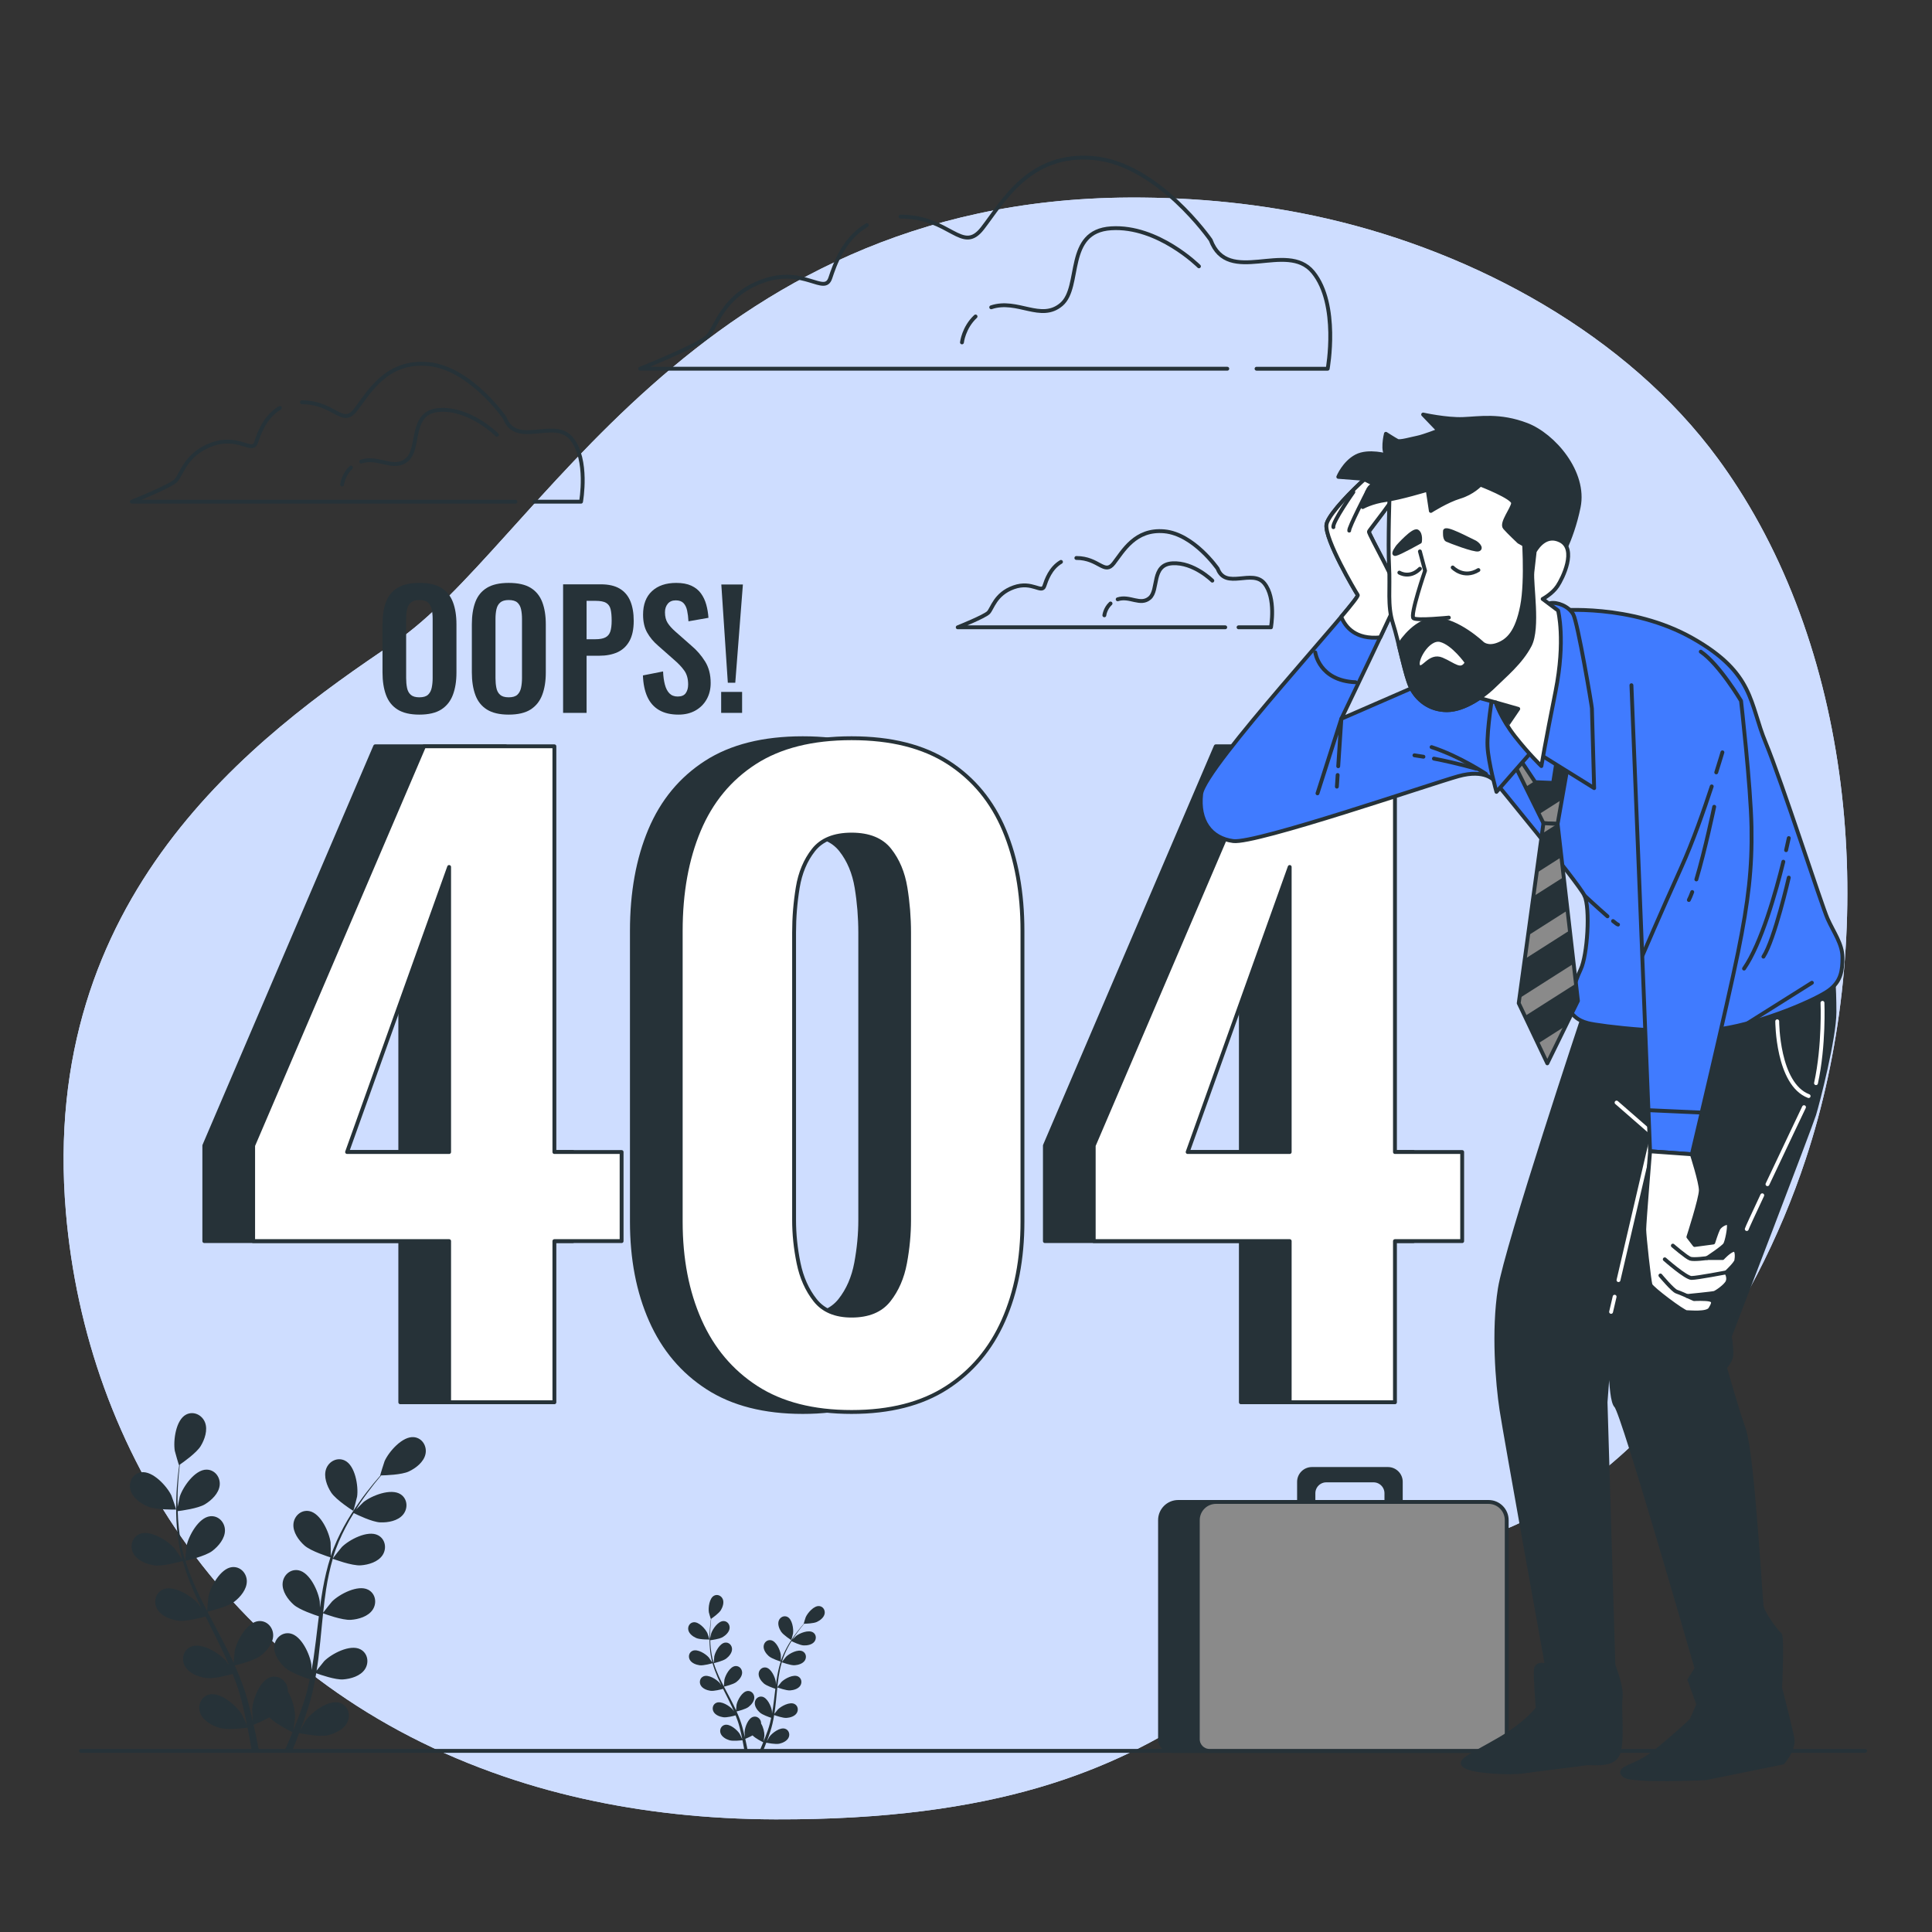 <?xml version="1.0" encoding="utf-8"?>
<!-- Generator: Adobe Illustrator 27.5.0, SVG Export Plug-In . SVG Version: 6.00 Build 0)  -->
<svg version="1.1" xmlns="http://www.w3.org/2000/svg" xmlns:xlink="http://www.w3.org/1999/xlink" x="0px" y="0px"
	 viewBox="0 0 500 500" style="enable-background:new 0 0 500 500;" xml:space="preserve">
<rect x="0" y="0" width="500" height="500" fill="#333333" stroke="none"/>
<g id="Background_Simple">
	<g>
		<path style="fill:#ceddff;" d="M467.327,299.943c-13.177,39.938-41.563,83.708-83.338,97.957
			c-63.12,21.535-68.759,73.303-183.319,72.95c-17.861-0.053-34.441-1.924-49.738-5.341c-8.223-1.836-16.078-4.131-23.552-6.836
			c-67.864-24.48-105.021-82.698-110.323-144.91c-6.987-81.822,48.695-123.102,84.981-147.416
			c36.286-24.313,77.66-114.688,190.282-115.226c17.171-0.075,34.371,1.608,51.124,5.462c38.241,8.78,77.589,29.948,101.225,62.204
			c1.775,2.423,3.474,4.908,5.107,7.443C481.656,175.831,485.295,245.496,467.327,299.943z"/>
		<path style="opacity:1;fill:#ceddff;" d="M467.327,299.943c-13.177,39.938-41.563,83.708-83.338,97.957
			c-63.12,21.535-68.759,73.303-183.319,72.95c-17.861-0.053-34.441-1.924-49.738-5.341c-8.223-1.836-16.078-4.131-23.552-6.836
			c-67.864-24.48-105.021-82.698-110.323-144.91c-6.987-81.822,48.695-123.102,84.981-147.416
			c36.286-24.313,77.66-114.688,190.282-115.226c17.171-0.075,34.371,1.608,51.124,5.462c38.241,8.78,77.589,29.948,101.225,62.204
			c1.775,2.423,3.474,4.908,5.107,7.443C481.656,175.831,485.295,245.496,467.327,299.943z"/>
	</g>
</g>
<g id="Floor">
	
		<line style="fill:none;stroke:#263238;stroke-linecap:round;stroke-linejoin:round;stroke-miterlimit:10;" x1="482.688" y1="453.128" x2="20.945" y2="453.128"/>
</g>
<g id="Plants">
	<g>
		<g>
			<path style="fill:#263238;" d="M38.162,389.862c2.154,0.94,7.42,0.822,7.424,0.822c0.055-0.001-1.132-3.448-1.232-3.656
				c-1.155-2.417-4.81-6.409-7.783-6.007c-2.142,0.29-3.333,2.433-2.85,4.45C34.216,387.53,36.329,389.06,38.162,389.862z"/>
			<path style="fill:#263238;" d="M39.98,405.116c2.234,0.326,6.934-1.037,7.307-1.147c0.742,2.631,1.717,5.271,2.851,7.888
				c0.646,1.497,1.344,2.984,2.063,4.467c-0.429-0.628-0.817-1.186-0.879-1.259c-1.754-2.027-6.332-4.911-9.093-3.738
				c-1.99,0.845-2.572,3.227-1.574,5.044c1.02,1.856,3.463,2.774,5.443,3.062c2.01,0.293,6.04-0.789,7.103-1.089
				c0.281,0.566,0.556,1.134,0.84,1.699c1.361,2.71,2.731,5.408,3.993,8.096c0.445,0.947,0.849,1.896,1.257,2.844
				c-0.381-0.558-0.707-1.024-0.764-1.09c-1.753-2.026-6.331-4.911-9.093-3.737c-1.99,0.845-2.573,3.227-1.574,5.044
				c1.021,1.856,3.463,2.774,5.443,3.063c1.918,0.28,5.647-0.685,6.911-1.036c0.388,0.984,0.779,1.968,1.11,2.938
				c0.212,0.668,0.462,1.296,0.636,1.978c0.188,0.672,0.373,1.337,0.557,1.997c0.308,1.282,0.633,2.603,0.901,3.861
				c0.194,0.874,0.362,1.71,0.534,2.552c-0.432-0.948-1.318-2.786-1.41-2.931c-1.425-2.268-5.514-5.813-8.422-5.072
				c-2.095,0.534-3.031,2.8-2.319,4.748c0.727,1.989,3.002,3.267,4.916,3.852c2.107,0.644,6.772,0.056,7.354-0.022
				c0.28,1.394,0.538,2.752,0.762,4.038c0.12,0.68,0.224,1.32,0.33,1.962h1.855c-0.137-0.741-0.28-1.498-0.438-2.289
				c-0.278-1.416-0.603-2.924-0.952-4.47c0.351-0.139,2.34-0.944,4.103-1.929c1.536,1.663,5.471,3.609,5.98,3.857
				c-0.535,1.317-1.069,2.592-1.592,3.788c-0.157,0.362-0.309,0.699-0.463,1.043h1.954c0.049-0.118,0.097-0.23,0.146-0.352
				c0.549-1.335,1.11-2.773,1.672-4.254c0.564,0.118,5.182,1.056,7.334,0.57c1.952-0.441,4.316-1.546,5.19-3.475
				c0.855-1.889,0.09-4.219-1.96-4.907c-2.844-0.956-7.185,2.275-8.776,4.431c-0.094,0.127-0.958,1.621-1.487,2.572
				c0.226-0.606,0.452-1.193,0.678-1.82c0.454-1.237,0.871-2.485,1.324-3.826c0.196-0.655,0.394-1.318,0.594-1.986
				c0.212-0.659,0.353-1.382,0.534-2.078c0.387-1.624,0.7-3.289,0.978-4.972c1.084,0.394,4.955,1.741,6.961,1.6
				c1.996-0.14,4.5-0.873,5.656-2.648c1.132-1.738,0.728-4.157-1.193-5.148c-2.667-1.375-7.448,1.16-9.346,3.05
				c-0.118,0.117-1.329,1.627-1.977,2.469c0.159-1.013,0.323-2.024,0.451-3.055c0.369-2.975,0.65-5.998,0.944-9.012
				c0.089-0.923,0.19-1.842,0.287-2.763c0.384,0.145,4.951,1.845,7.197,1.687c1.996-0.14,4.5-0.873,5.656-2.649
				c1.132-1.737,0.728-4.157-1.193-5.147c-2.667-1.375-7.447,1.16-9.346,3.05c-0.143,0.142-1.881,2.317-2.296,2.891
				c0.214-2.027,0.446-4.045,0.756-6.025c0.423-2.732,0.99-5.39,1.729-7.924c0.179,0.068,4.937,1.863,7.237,1.702
				c1.996-0.14,4.501-0.874,5.656-2.649c1.132-1.738,0.728-4.157-1.193-5.147c-2.667-1.375-7.447,1.16-9.346,3.05
				c-0.149,0.148-2.018,2.489-2.327,2.937c0.045-0.151,0.074-0.311,0.12-0.461c0.824-2.695,1.96-5.203,3.139-7.498
				c0.682-1.335,1.41-2.573,2.144-3.762c0.852,0.425,4.767,2.326,6.853,2.41c2,0.08,4.569-0.374,5.913-2.011
				c1.316-1.603,1.18-4.052-0.62-5.247c-2.5-1.66-7.53,0.335-9.625,2.005c-0.114,0.091-1.17,1.142-1.928,1.919
				c0.339-0.532,0.68-1.086,1.015-1.589c1.255-1.89,2.521-3.544,3.654-4.999c0.651-0.822,1.255-1.553,1.829-2.231
				c1.053-0.018,5.299-0.147,7.155-1.018c1.811-0.851,3.883-2.437,4.321-4.51c0.429-2.029-0.82-4.14-2.969-4.371
				c-2.983-0.322-6.528,3.767-7.618,6.214c-0.094,0.212-1.187,3.689-1.132,3.688c0,0,0.051,0,0.064-0.001
				c-0.565,0.641-1.162,1.335-1.801,2.106c-1.167,1.434-2.473,3.064-3.773,4.934c-1.305,1.866-2.671,3.929-3.913,6.233
				c-1.248,2.307-2.443,4.798-3.342,7.524c-0.01,0.031-0.017,0.064-0.027,0.095c0.016-0.879-0.023-3.338-0.048-3.526
				c-0.345-2.657-2.571-7.589-5.522-8.134c-2.125-0.393-3.926,1.272-4.095,3.34c-0.173,2.111,1.358,4.224,2.85,5.557
				c1.683,1.504,6.355,2.959,6.727,3.074c-0.833,2.603-1.476,5.343-1.974,8.15c-0.286,1.605-0.525,3.231-0.743,4.864
				c-0.011-0.76-0.026-1.44-0.039-1.535c-0.344-2.657-2.571-7.588-5.522-8.134c-2.126-0.393-3.926,1.272-4.095,3.339
				c-0.173,2.111,1.358,4.224,2.85,5.557c1.514,1.353,5.473,2.674,6.524,3.01c-0.077,0.627-0.161,1.253-0.236,1.881
				c-0.36,3.011-0.706,6.017-1.136,8.956c-0.151,1.036-0.338,2.05-0.521,3.065c-0.011-0.675-0.025-1.244-0.036-1.33
				c-0.345-2.658-2.571-7.589-5.521-8.134c-2.126-0.392-3.927,1.272-4.096,3.34c-0.173,2.11,1.358,4.224,2.851,5.557
				c1.445,1.291,5.088,2.544,6.336,2.948c-0.219,1.034-0.436,2.071-0.695,3.063c-0.192,0.673-0.33,1.335-0.56,2.001
				c-0.215,0.663-0.427,1.322-0.637,1.972c-0.451,1.239-0.908,2.52-1.378,3.717c-0.321,0.836-0.642,1.626-0.962,2.422
				c0.162-1.029,0.437-3.05,0.441-3.222c0.041-1.779-0.591-4.673-1.849-6.707c0.008-0.263-0.007-0.525-0.049-0.785
				c-0.329-2.048-2.253-3.569-4.342-3.012c-2.899,0.772-4.738,5.861-4.875,8.537c-0.008,0.158,0.095,1.88,0.178,2.966
				c-0.146-0.631-0.28-1.245-0.439-1.892c-0.304-1.282-0.646-2.553-1.007-3.922c-0.198-0.655-0.398-1.316-0.6-1.984
				c-0.186-0.666-0.468-1.347-0.701-2.028c-0.574-1.568-1.231-3.129-1.928-4.687c1.123-0.269,5.094-1.281,6.689-2.505
				c1.588-1.218,3.271-3.212,3.256-5.329c-0.015-2.074-1.685-3.869-3.835-3.636c-2.983,0.324-5.572,5.076-6.113,7.7
				c-0.034,0.164-0.21,2.09-0.287,3.15c-0.426-0.933-0.847-1.867-1.309-2.797c-1.333-2.685-2.765-5.361-4.184-8.037
				c-0.435-0.82-0.858-1.641-1.285-2.462c0.401-0.092,5.147-1.193,6.934-2.564c1.587-1.218,3.271-3.211,3.256-5.329
				c-0.015-2.074-1.686-3.869-3.835-3.635c-2.983,0.324-5.572,5.076-6.113,7.7c-0.041,0.198-0.291,2.97-0.32,3.678
				c-0.939-1.808-1.859-3.619-2.693-5.442c-1.154-2.513-2.147-5.041-2.929-7.563c0.187-0.042,5.146-1.17,6.976-2.573
				c1.588-1.218,3.272-3.211,3.256-5.329c-0.015-2.074-1.686-3.869-3.835-3.635c-2.983,0.324-5.571,5.076-6.113,7.7
				c-0.043,0.206-0.31,3.189-0.32,3.733c-0.046-0.15-0.111-0.3-0.155-0.45c-0.799-2.703-1.235-5.421-1.518-7.986
				c-0.168-1.49-0.244-2.923-0.287-4.32c0.945-0.116,5.259-0.69,7.045-1.771c1.712-1.037,3.605-2.833,3.822-4.939
				c0.213-2.063-1.251-4.031-3.412-4.035c-3.001-0.006-6.095,4.433-6.922,6.982c-0.045,0.139-0.346,1.598-0.55,2.664
				c-0.01-0.631-0.032-1.281-0.029-1.885c0.004-2.269,0.147-4.347,0.29-6.185c0.089-1.045,0.191-1.988,0.295-2.87
				c0.868-0.597,4.338-3.047,5.405-4.798c1.042-1.709,1.894-4.174,1.116-6.144c-0.762-1.929-2.968-3.001-4.887-2.009
				c-2.666,1.378-3.367,6.744-2.926,9.386c0.039,0.228,1.045,3.731,1.091,3.701c0,0,0.042-0.029,0.052-0.036
				c-0.118,0.846-0.233,1.755-0.34,2.75c-0.183,1.839-0.372,3.919-0.425,6.197c-0.059,2.276-0.06,4.751,0.175,7.357
				c0.232,2.612,0.609,5.349,1.363,8.119c0.008,0.031,0.022,0.063,0.03,0.094c-0.472-0.742-1.861-2.771-1.986-2.915
				c-1.753-2.026-6.331-4.911-9.093-3.738c-1.989,0.845-2.573,3.227-1.573,5.045C35.558,403.91,38,404.827,39.98,405.116z"/>
			<path style="fill:#263238;" d="M91.432,391.02c0.047,0.029,0.958-3.5,0.99-3.729c0.369-2.654-0.477-7.999-3.178-9.304
				c-1.946-0.94-4.122,0.191-4.831,2.14c-0.724,1.99,0.194,4.432,1.282,6.112C86.97,388.211,91.428,391.017,91.432,391.02z"/>
		</g>
	</g>
	<g>
		<g>
			<path style="fill:#263238;" d="M180.195,423.924c0.994,0.434,3.425,0.379,3.427,0.379c0.025-0.001-0.523-1.591-0.569-1.688
				c-0.533-1.116-2.22-2.958-3.593-2.773c-0.989,0.134-1.538,1.123-1.315,2.054C178.373,422.848,179.348,423.555,180.195,423.924z"
				/>
			<path style="fill:#263238;" d="M181.034,430.966c1.031,0.15,3.201-0.479,3.373-0.53c0.343,1.214,0.793,2.433,1.316,3.641
				c0.298,0.691,0.62,1.378,0.952,2.062c-0.198-0.29-0.377-0.548-0.406-0.581c-0.809-0.935-2.923-2.267-4.197-1.725
				c-0.919,0.39-1.187,1.489-0.726,2.328c0.471,0.857,1.599,1.28,2.512,1.414c0.927,0.135,2.788-0.364,3.279-0.503
				c0.13,0.261,0.257,0.524,0.388,0.784c0.628,1.251,1.26,2.496,1.843,3.737c0.206,0.437,0.392,0.875,0.58,1.313
				c-0.176-0.257-0.327-0.473-0.353-0.503c-0.809-0.935-2.922-2.267-4.197-1.725c-0.919,0.39-1.188,1.489-0.726,2.328
				c0.471,0.857,1.598,1.281,2.512,1.414c0.885,0.129,2.606-0.316,3.19-0.478c0.179,0.454,0.359,0.908,0.512,1.356
				c0.098,0.308,0.213,0.598,0.294,0.913c0.087,0.31,0.172,0.617,0.257,0.922c0.142,0.591,0.292,1.201,0.416,1.782
				c0.089,0.403,0.167,0.789,0.246,1.178c-0.2-0.438-0.608-1.286-0.651-1.353c-0.658-1.047-2.545-2.683-3.887-2.341
				c-0.967,0.247-1.399,1.293-1.07,2.192c0.336,0.918,1.386,1.508,2.269,1.778c0.973,0.297,3.126,0.026,3.395-0.01
				c0.129,0.643,0.248,1.27,0.352,1.864c0.055,0.314,0.103,0.609,0.152,0.906h0.856c-0.063-0.342-0.129-0.691-0.202-1.057
				c-0.128-0.654-0.279-1.35-0.44-2.063c0.162-0.064,1.08-0.436,1.894-0.891c0.709,0.768,2.525,1.666,2.76,1.78
				c-0.247,0.608-0.493,1.197-0.735,1.749c-0.073,0.167-0.143,0.323-0.214,0.482h0.902c0.023-0.054,0.045-0.106,0.068-0.162
				c0.254-0.616,0.512-1.28,0.772-1.964c0.26,0.055,2.392,0.487,3.385,0.263c0.901-0.204,1.992-0.714,2.396-1.604
				c0.395-0.872,0.041-1.947-0.905-2.265c-1.313-0.441-3.317,1.05-4.051,2.045c-0.043,0.059-0.442,0.748-0.686,1.187
				c0.104-0.28,0.209-0.551,0.313-0.84c0.21-0.571,0.402-1.147,0.611-1.766c0.09-0.303,0.182-0.608,0.274-0.917
				c0.098-0.304,0.163-0.638,0.247-0.959c0.179-0.75,0.323-1.518,0.451-2.295c0.5,0.182,2.287,0.804,3.213,0.738
				c0.921-0.065,2.077-0.403,2.611-1.223c0.523-0.802,0.336-1.919-0.551-2.376c-1.231-0.635-3.438,0.536-4.314,1.408
				c-0.055,0.054-0.613,0.751-0.913,1.14c0.074-0.468,0.149-0.934,0.208-1.41c0.17-1.373,0.3-2.768,0.436-4.16
				c0.041-0.426,0.088-0.85,0.132-1.275c0.177,0.067,2.285,0.852,3.322,0.779c0.921-0.065,2.077-0.403,2.611-1.223
				c0.523-0.802,0.336-1.919-0.551-2.376c-1.231-0.635-3.437,0.535-4.314,1.408c-0.066,0.066-0.868,1.069-1.06,1.335
				c0.099-0.936,0.206-1.867,0.349-2.781c0.195-1.261,0.457-2.488,0.798-3.658c0.082,0.031,2.279,0.86,3.341,0.786
				c0.921-0.065,2.077-0.403,2.611-1.223c0.522-0.802,0.336-1.919-0.551-2.376c-1.231-0.635-3.437,0.536-4.314,1.408
				c-0.069,0.069-0.931,1.149-1.074,1.356c0.021-0.069,0.034-0.144,0.055-0.213c0.38-1.244,0.905-2.401,1.449-3.461
				c0.315-0.616,0.651-1.188,0.99-1.737c0.393,0.196,2.2,1.074,3.163,1.112c0.923,0.037,2.109-0.173,2.729-0.928
				c0.607-0.74,0.545-1.87-0.286-2.422c-1.154-0.766-3.476,0.155-4.443,0.925c-0.053,0.042-0.54,0.527-0.89,0.886
				c0.157-0.245,0.314-0.501,0.469-0.733c0.579-0.872,1.164-1.636,1.687-2.308c0.3-0.38,0.579-0.717,0.844-1.03
				c0.486-0.008,2.446-0.068,3.303-0.47c0.836-0.393,1.792-1.125,1.994-2.082c0.198-0.937-0.378-1.911-1.37-2.018
				c-1.377-0.148-3.013,1.739-3.516,2.868c-0.043,0.098-0.548,1.703-0.522,1.703c0,0,0.024,0,0.029,0
				c-0.261,0.296-0.537,0.616-0.831,0.972c-0.539,0.662-1.141,1.414-1.742,2.277c-0.602,0.861-1.233,1.814-1.806,2.877
				c-0.576,1.065-1.128,2.215-1.543,3.473c-0.005,0.014-0.008,0.03-0.013,0.044c0.007-0.406-0.011-1.541-0.022-1.628
				c-0.159-1.226-1.187-3.503-2.549-3.755c-0.981-0.181-1.812,0.587-1.89,1.542c-0.08,0.975,0.627,1.95,1.316,2.565
				c0.777,0.694,2.934,1.366,3.105,1.419c-0.385,1.202-0.681,2.466-0.911,3.762c-0.132,0.741-0.242,1.491-0.343,2.245
				c-0.005-0.351-0.012-0.665-0.018-0.709c-0.159-1.227-1.187-3.503-2.549-3.755c-0.981-0.182-1.812,0.587-1.89,1.541
				c-0.08,0.974,0.627,1.95,1.315,2.565c0.699,0.624,2.526,1.234,3.012,1.389c-0.036,0.289-0.074,0.578-0.109,0.868
				c-0.166,1.39-0.326,2.777-0.524,4.134c-0.07,0.478-0.156,0.946-0.24,1.415c-0.005-0.311-0.012-0.574-0.017-0.614
				c-0.159-1.227-1.187-3.503-2.549-3.755c-0.981-0.181-1.813,0.587-1.891,1.542c-0.08,0.974,0.627,1.95,1.316,2.565
				c0.667,0.596,2.348,1.174,2.925,1.361c-0.101,0.478-0.201,0.956-0.321,1.414c-0.089,0.311-0.152,0.616-0.259,0.924
				c-0.099,0.306-0.197,0.61-0.294,0.91c-0.208,0.572-0.419,1.163-0.636,1.716c-0.148,0.386-0.296,0.75-0.444,1.118
				c0.075-0.475,0.202-1.408,0.204-1.487c0.019-0.821-0.273-2.157-0.854-3.096c0.004-0.121-0.003-0.242-0.023-0.362
				c-0.152-0.945-1.04-1.647-2.004-1.39c-1.338,0.356-2.187,2.706-2.25,3.94c-0.004,0.073,0.044,0.868,0.082,1.369
				c-0.068-0.291-0.129-0.575-0.202-0.873c-0.14-0.592-0.298-1.178-0.465-1.81c-0.091-0.302-0.184-0.607-0.277-0.916
				c-0.086-0.307-0.216-0.622-0.323-0.936c-0.265-0.724-0.568-1.444-0.89-2.163c0.518-0.124,2.351-0.591,3.087-1.156
				c0.733-0.562,1.51-1.482,1.503-2.46c-0.007-0.958-0.778-1.786-1.77-1.678c-1.377,0.15-2.572,2.343-2.822,3.554
				c-0.015,0.076-0.097,0.965-0.133,1.454c-0.197-0.431-0.391-0.862-0.604-1.291c-0.615-1.24-1.277-2.475-1.931-3.71
				c-0.201-0.378-0.396-0.757-0.593-1.136c0.185-0.042,2.376-0.551,3.201-1.183c0.733-0.562,1.51-1.482,1.503-2.46
				c-0.007-0.957-0.778-1.786-1.77-1.678c-1.377,0.149-2.572,2.343-2.822,3.554c-0.019,0.091-0.134,1.371-0.148,1.698
				c-0.434-0.835-0.858-1.671-1.243-2.512c-0.533-1.16-0.991-2.327-1.352-3.491c0.086-0.02,2.375-0.54,3.22-1.188
				c0.733-0.562,1.51-1.482,1.503-2.46c-0.007-0.957-0.778-1.786-1.77-1.678c-1.377,0.15-2.572,2.343-2.822,3.554
				c-0.02,0.095-0.143,1.472-0.148,1.723c-0.021-0.069-0.051-0.138-0.072-0.208c-0.369-1.248-0.57-2.502-0.701-3.686
				c-0.077-0.688-0.113-1.349-0.133-1.994c0.436-0.053,2.428-0.318,3.252-0.818c0.79-0.478,1.664-1.307,1.764-2.28
				c0.098-0.952-0.577-1.861-1.575-1.862c-1.385-0.003-2.814,2.046-3.195,3.223c-0.021,0.064-0.16,0.738-0.254,1.23
				c-0.005-0.291-0.015-0.591-0.013-0.87c0.002-1.047,0.068-2.006,0.134-2.855c0.041-0.483,0.088-0.918,0.136-1.325
				c0.401-0.276,2.002-1.406,2.495-2.214c0.481-0.789,0.874-1.927,0.515-2.836c-0.352-0.891-1.37-1.385-2.256-0.927
				c-1.23,0.636-1.554,3.113-1.351,4.333c0.018,0.105,0.482,1.722,0.504,1.708c0,0,0.02-0.013,0.024-0.017
				c-0.054,0.39-0.108,0.81-0.157,1.269c-0.084,0.849-0.172,1.809-0.196,2.861c-0.027,1.051-0.028,2.193,0.081,3.396
				c0.107,1.206,0.281,2.469,0.629,3.747c0.004,0.014,0.01,0.029,0.014,0.043c-0.218-0.342-0.859-1.279-0.917-1.345
				c-0.809-0.935-2.922-2.267-4.197-1.725c-0.918,0.39-1.188,1.49-0.726,2.329C178.993,430.409,180.12,430.833,181.034,430.966z"/>
			<path style="fill:#263238;" d="M204.784,424.459c0.021,0.013,0.442-1.616,0.457-1.721c0.17-1.225-0.22-3.692-1.467-4.294
				c-0.898-0.434-1.903,0.088-2.23,0.988c-0.334,0.919,0.089,2.046,0.592,2.821C202.724,423.163,204.782,424.458,204.784,424.459z"
				/>
		</g>
	</g>
</g>
<g id="Clouds">
	<g>
		<path style="fill:none;stroke:#263238;stroke-linecap:round;stroke-linejoin:round;stroke-miterlimit:10;" d="M224.317,58.275
			c-6.054,3.539-8.338,10.393-9.434,13.679c-1.514,4.543-6.815-3.029-17.415,0.757c-10.6,3.786-12.115,12.115-14.386,14.386
			s-17.415,8.329-17.415,8.329h151.954"/>
		<path style="fill:none;stroke:#263238;stroke-linecap:round;stroke-linejoin:round;stroke-miterlimit:10;" d="M325.193,95.427
			h18.41c0,0,3.029-16.658-3.786-24.987c-6.815-8.329-21.958,3.786-26.501-8.329c0,0-13.629-19.686-30.287-21.201
			c-16.658-1.514-23.472,11.358-28.773,18.172c-5.3,6.815-8.329-3.029-21.201-3.029"/>
		<path style="fill:none;stroke:#263238;stroke-linecap:round;stroke-linejoin:round;stroke-miterlimit:10;" d="M252.47,81.904
			c-3.088,2.875-3.514,6.708-3.514,6.708"/>
		<path style="fill:none;stroke:#263238;stroke-linecap:round;stroke-linejoin:round;stroke-miterlimit:10;" d="M310.287,68.926
			c0,0-10.6-10.6-22.715-9.843C275.457,59.84,280,74.226,274.7,78.769s-11.357-1.514-18.172,0.757"/>
	</g>
	<g>
		<path style="fill:none;stroke:#263238;stroke-linecap:round;stroke-linejoin:round;stroke-miterlimit:10;" d="M72.437,105.565
			c-3.955,2.312-5.447,6.79-6.163,8.937c-0.989,2.968-4.452-1.979-11.378,0.495c-6.926,2.473-7.915,7.915-9.399,9.399
			c-1.484,1.484-11.378,5.442-11.378,5.442h99.276"/>
		<path style="fill:none;stroke:#263238;stroke-linecap:round;stroke-linejoin:round;stroke-miterlimit:10;" d="M138.342,129.837
			h12.028c0,0,1.979-10.883-2.473-16.325s-14.346,2.473-17.314-5.441c0,0-8.904-12.862-19.787-13.851
			c-10.883-0.989-15.335,7.42-18.798,11.872c-3.463,4.452-5.441-1.979-13.851-1.979"/>
		<path style="fill:none;stroke:#263238;stroke-linecap:round;stroke-linejoin:round;stroke-miterlimit:10;" d="M90.83,121.003
			c-2.017,1.878-2.296,4.383-2.296,4.383"/>
		<path style="fill:none;stroke:#263238;stroke-linecap:round;stroke-linejoin:round;stroke-miterlimit:10;" d="M128.604,112.524
			c0,0-6.926-6.926-14.84-6.431c-7.915,0.495-4.947,9.894-8.41,12.862c-3.463,2.968-7.42-0.989-11.872,0.495"/>
	</g>
	<g>
		<path style="fill:none;stroke:#263238;stroke-linecap:round;stroke-linejoin:round;stroke-miterlimit:10;" d="M274.58,145.419
			c-2.758,1.612-3.799,4.735-4.298,6.232c-0.69,2.07-3.105-1.38-7.934,0.345c-4.829,1.725-5.519,5.519-6.554,6.554
			c-1.035,1.035-7.934,3.795-7.934,3.795h69.23"/>
		<path style="fill:none;stroke:#263238;stroke-linecap:round;stroke-linejoin:round;stroke-miterlimit:10;" d="M320.538,162.345
			h8.387c0,0,1.38-7.589-1.725-11.384s-10.004,1.725-12.074-3.795c0,0-6.209-8.969-13.798-9.659s-10.694,5.174-13.109,8.279
			c-2.415,3.105-3.795-1.38-9.659-1.38"/>
		<path style="fill:none;stroke:#263238;stroke-linecap:round;stroke-linejoin:round;stroke-miterlimit:10;" d="M287.406,156.184
			c-1.407,1.31-1.601,3.056-1.601,3.056"/>
		<path style="fill:none;stroke:#263238;stroke-linecap:round;stroke-linejoin:round;stroke-miterlimit:10;" d="M313.747,150.271
			c0,0-4.829-4.829-10.349-4.485c-5.52,0.345-3.45,6.899-5.864,8.969c-2.415,2.07-5.174-0.69-8.279,0.345"/>
	</g>
</g>
<g id="Text_1_">
	<g>
		<path style="fill:#263238;stroke:#263238;stroke-linecap:round;stroke-linejoin:round;stroke-miterlimit:10;" d="M103.594,362.904
			v-41.706H52.876v-24.73l44.221-103.322h33.742v104.999h17.395v23.053h-17.395v41.706H103.594z M77.187,298.145h26.407v-73.771
			L77.187,298.145z"/>
		<path style="fill:#263238;stroke:#263238;stroke-linecap:round;stroke-linejoin:round;stroke-miterlimit:10;" d="M207.753,365.419
			c-9.922,0-18.128-2.096-24.625-6.287c-6.497-4.192-11.389-9.988-14.67-17.395c-3.285-7.404-4.925-15.928-4.925-25.568V240.93
			c0-9.919,1.572-18.617,4.715-26.092c3.144-7.473,7.964-13.308,14.461-17.5c6.497-4.192,14.844-6.287,25.044-6.287
			c10.197,0,18.548,2.095,25.044,6.287c6.497,4.192,11.318,10.027,14.461,17.5c3.144,7.475,4.716,16.173,4.716,26.092v75.238
			c0,9.64-1.644,18.165-4.925,25.568c-3.285,7.408-8.173,13.203-14.671,17.395C225.882,363.323,217.673,365.419,207.753,365.419z
			 M207.753,340.48c4.329,0,7.545-1.327,9.641-3.982c2.095-2.653,3.49-5.869,4.191-9.641c0.698-3.772,1.048-7.473,1.048-11.108
			v-74.4c0-3.91-0.314-7.787-0.943-11.631c-0.629-3.841-1.991-7.09-4.087-9.746c-2.096-2.652-5.38-3.982-9.85-3.982
			c-4.473,0-7.754,1.33-9.85,3.982c-2.095,2.656-3.458,5.905-4.087,9.746c-0.629,3.844-0.943,7.721-0.943,11.631v74.4
			c0,3.635,0.383,7.336,1.153,11.108c0.767,3.772,2.201,6.988,4.296,9.641C200.418,339.152,203.562,340.48,207.753,340.48z"/>
		<path style="fill:#263238;stroke:#263238;stroke-linecap:round;stroke-linejoin:round;stroke-miterlimit:10;" d="M321.135,362.904
			v-41.706h-50.718v-24.73l44.221-103.322h33.741v104.999h17.395v23.053h-17.395v41.706H321.135z M294.727,298.145h26.408v-73.771
			L294.727,298.145z"/>
	</g>
	<g>
		<path style="fill:#FFFFFF;stroke:#263238;stroke-linecap:round;stroke-linejoin:round;stroke-miterlimit:10;" d="M116.231,362.904
			v-41.706H65.513v-24.73l44.221-103.322h33.742v104.999h17.395v23.053h-17.395v41.706H116.231z M89.824,298.145h26.407v-73.771
			L89.824,298.145z"/>
		<path style="fill:#FFFFFF;stroke:#263238;stroke-linecap:round;stroke-linejoin:round;stroke-miterlimit:10;" d="M220.39,365.419
			c-9.922,0-18.128-2.096-24.625-6.287c-6.497-4.192-11.389-9.988-14.67-17.395c-3.285-7.404-4.925-15.928-4.925-25.568V240.93
			c0-9.919,1.572-18.617,4.716-26.092c3.144-7.473,7.964-13.308,14.461-17.5c6.497-4.192,14.844-6.287,25.044-6.287
			c10.198,0,18.548,2.095,25.045,6.287c6.497,4.192,11.318,10.027,14.461,17.5c3.144,7.475,4.716,16.173,4.716,26.092v75.238
			c0,9.64-1.644,18.165-4.925,25.568c-3.284,7.408-8.173,13.203-14.671,17.395C238.519,363.323,230.309,365.419,220.39,365.419z
			 M220.39,340.48c4.329,0,7.545-1.327,9.641-3.982c2.096-2.653,3.49-5.869,4.191-9.641c0.698-3.772,1.048-7.473,1.048-11.108v-74.4
			c0-3.91-0.314-7.787-0.943-11.631c-0.629-3.841-1.991-7.09-4.087-9.746c-2.096-2.652-5.38-3.982-9.85-3.982
			c-4.473,0-7.754,1.33-9.85,3.982c-2.096,2.656-3.458,5.905-4.087,9.746c-0.629,3.844-0.943,7.721-0.943,11.631v74.4
			c0,3.635,0.383,7.336,1.153,11.108c0.766,3.772,2.201,6.988,4.296,9.641C213.055,339.152,216.199,340.48,220.39,340.48z"/>
		<path style="fill:#FFFFFF;stroke:#263238;stroke-linecap:round;stroke-linejoin:round;stroke-miterlimit:10;" d="M333.771,362.904
			v-41.706h-50.718v-24.73l44.221-103.322h33.741v104.999h17.395v23.053h-17.395v41.706H333.771z M307.363,298.145h26.408v-73.771
			L307.363,298.145z"/>
	</g>
	<g>
		<path style="fill:#263238;" d="M108.52,184.942c-2.355,0-4.23-0.438-5.627-1.314c-1.396-0.876-2.396-2.136-2.998-3.778
			c-0.602-1.643-0.903-3.587-0.903-5.832v-12.444c0-2.245,0.301-4.169,0.903-5.77c0.602-1.602,1.602-2.827,2.998-3.676
			c1.397-0.848,3.271-1.273,5.627-1.273c2.409,0,4.305,0.425,5.688,1.273c1.382,0.849,2.382,2.074,2.998,3.676
			c0.616,1.602,0.924,3.526,0.924,5.77v12.486c0,2.218-0.308,4.142-0.924,5.77c-0.616,1.63-1.616,2.889-2.998,3.779
			C112.825,184.497,110.929,184.942,108.52,184.942z M108.52,180.465c1.013,0,1.759-0.219,2.239-0.657
			c0.479-0.438,0.801-1.04,0.965-1.807c0.164-0.766,0.246-1.602,0.246-2.505v-15.32c0-0.93-0.082-1.766-0.246-2.505
			c-0.164-0.739-0.486-1.32-0.965-1.745c-0.479-0.424-1.226-0.637-2.239-0.637c-0.959,0-1.684,0.212-2.177,0.637
			c-0.493,0.425-0.821,1.006-0.986,1.745s-0.246,1.575-0.246,2.505v15.32c0,0.904,0.075,1.739,0.226,2.505
			c0.15,0.767,0.472,1.369,0.965,1.807C106.795,180.246,107.534,180.465,108.52,180.465z"/>
		<path style="fill:#263238;" d="M131.642,184.942c-2.355,0-4.23-0.438-5.627-1.314c-1.396-0.876-2.396-2.136-2.998-3.778
			c-0.602-1.643-0.903-3.587-0.903-5.832v-12.444c0-2.245,0.301-4.169,0.903-5.77c0.602-1.602,1.602-2.827,2.998-3.676
			c1.396-0.848,3.271-1.273,5.627-1.273c2.409,0,4.305,0.425,5.689,1.273c1.382,0.849,2.382,2.074,2.998,3.676
			c0.616,1.602,0.924,3.526,0.924,5.77v12.486c0,2.218-0.308,4.142-0.924,5.77c-0.616,1.63-1.616,2.889-2.998,3.779
			C135.947,184.497,134.051,184.942,131.642,184.942z M131.642,180.465c1.013,0,1.759-0.219,2.239-0.657
			c0.479-0.438,0.801-1.04,0.965-1.807c0.164-0.766,0.246-1.602,0.246-2.505v-15.32c0-0.93-0.082-1.766-0.246-2.505
			c-0.164-0.739-0.486-1.32-0.965-1.745c-0.48-0.424-1.226-0.637-2.239-0.637c-0.959,0-1.684,0.212-2.177,0.637
			c-0.493,0.425-0.821,1.006-0.986,1.745c-0.164,0.739-0.247,1.575-0.247,2.505v15.32c0,0.904,0.075,1.739,0.226,2.505
			c0.15,0.767,0.472,1.369,0.965,1.807C129.917,180.246,130.656,180.465,131.642,180.465z"/>
		<path style="fill:#263238;" d="M145.729,184.49v-33.267h9.775c1.999,0,3.621,0.37,4.867,1.109
			c1.246,0.739,2.163,1.814,2.752,3.224c0.589,1.411,0.883,3.115,0.883,5.113c0,2.163-0.37,3.909-1.109,5.236
			c-0.739,1.329-1.773,2.293-3.101,2.895c-1.328,0.603-2.895,0.904-4.702,0.904h-3.286v14.785H145.729z M151.807,165.434h2.3
			c1.095,0,1.951-0.157,2.567-0.472c0.616-0.314,1.04-0.821,1.273-1.52c0.232-0.698,0.349-1.636,0.349-2.813
			c0-1.204-0.089-2.183-0.267-2.936c-0.178-0.753-0.561-1.307-1.15-1.663c-0.589-0.356-1.513-0.534-2.772-0.534h-2.3V165.434z"/>
		<path style="fill:#263238;" d="M175.587,184.942c-1.999,0-3.67-0.39-5.011-1.171c-1.342-0.78-2.355-1.923-3.039-3.429
			c-0.685-1.506-1.068-3.354-1.15-5.544l5.216-1.027c0.055,1.287,0.212,2.423,0.472,3.409c0.26,0.986,0.657,1.746,1.191,2.279
			c0.534,0.534,1.238,0.801,2.115,0.801c0.986,0,1.684-0.294,2.095-0.883c0.411-0.589,0.616-1.335,0.616-2.238
			c0-1.451-0.328-2.642-0.986-3.573c-0.657-0.931-1.533-1.862-2.628-2.793l-4.189-3.696c-1.178-1.012-2.115-2.142-2.814-3.388
			c-0.698-1.246-1.047-2.786-1.047-4.62c0-2.629,0.766-4.654,2.3-6.078c1.533-1.423,3.628-2.136,6.284-2.136
			c1.561,0,2.861,0.24,3.902,0.719c1.04,0.48,1.869,1.144,2.485,1.992c0.616,0.849,1.074,1.814,1.376,2.895
			c0.301,1.082,0.493,2.225,0.575,3.429l-5.175,0.904c-0.055-1.04-0.171-1.971-0.349-2.793c-0.178-0.822-0.493-1.464-0.945-1.931
			c-0.452-0.465-1.116-0.698-1.992-0.698c-0.903,0-1.595,0.295-2.074,0.883c-0.479,0.589-0.719,1.322-0.719,2.197
			c0,1.123,0.232,2.047,0.698,2.772c0.465,0.726,1.136,1.472,2.012,2.239l4.148,3.655c1.369,1.15,2.54,2.499,3.512,4.046
			c0.972,1.547,1.458,3.416,1.458,5.606c0,1.588-0.349,2.998-1.047,4.23c-0.698,1.232-1.67,2.197-2.916,2.896
			C178.715,184.593,177.257,184.942,175.587,184.942z"/>
		<path style="fill:#263238;" d="M186.635,184.49v-5.421h5.421v5.421H186.635z M188.36,176.687l-1.684-25.423h5.585l-1.971,25.423
			H188.36z"/>
	</g>
</g>
<g id="Suitcase">
	<g>
		<path style="fill:#263238;stroke:#263238;stroke-linecap:round;stroke-linejoin:round;stroke-miterlimit:10;" d="M336.19,383.5
			v7.15h3.725v-4.194c0-1.839,1.491-3.33,3.33-3.33h12.224c1.839,0,3.33,1.491,3.33,3.33v4.194h3.725v-7.15
			c0-1.839-1.491-3.33-3.33-3.33H339.52C337.681,380.17,336.19,381.661,336.19,383.5z"/>
		<path style="fill:#263238;stroke:#263238;stroke-linecap:round;stroke-linejoin:round;stroke-miterlimit:10;" d="M375.457,388.702
			h-70.539c-2.597,0-4.702,2.105-4.702,4.702V450.1c0,1.672,1.355,3.027,3.027,3.027h73.89c1.672,0,3.027-1.355,3.027-3.027v-56.696
			C380.159,390.808,378.054,388.702,375.457,388.702z"/>
		<path style="fill:#8A8A8A;stroke:#263238;stroke-linecap:round;stroke-linejoin:round;stroke-miterlimit:10;" d="M385.233,388.702
			h-70.539c-2.597,0-4.702,2.105-4.702,4.702V450.1c0,1.672,1.355,3.027,3.027,3.027h73.89c1.672,0,3.027-1.355,3.027-3.027v-56.696
			C389.935,390.808,387.83,388.702,385.233,388.702z"/>
	</g>
</g>
<g id="Character">
	<g>
		<g>
			<path style="fill:#263238;stroke:#263238;stroke-linecap:round;stroke-linejoin:round;stroke-miterlimit:10;" d="M410.001,262.16
				c0,0-20.105,60.397-21.843,71.33c-1.737,10.933-0.62,24.508,0.425,31.376c1.045,6.867,11.75,66.18,11.75,66.18
				s-2.65-0.894-2.844,1.023c-0.194,1.917,0.474,10.028,0.474,10.028s-2.777,3.89-10.088,8.124
				c-7.311,4.235-10.866,5.513-8.683,6.896c2.184,1.383,11.518,1.881,15.329,1.314c3.811-0.567,14.062-1.764,15.728-2.042
				c1.667-0.278,6.712,0.799,8.317-2.107c1.605-2.906,0.443-11.723,0.848-14.84c0.405-3.117-1.863-8.083-1.879-8.8
				c-0.017-0.717-2.02-67.755-2.02-67.755l1.267-16.649c0,0-0.373,15.856,1.451,17.624c1.824,1.768,20.842,67.948,20.842,67.948
				l-1.844,2.912l2.301,6.4l-1.816,4.106c0,0-8.655,8.091-12.193,10.086c-3.539,1.995-7.111,2.557-5.161,4.184
				c1.95,1.628,21.051,0.702,21.051,0.702l19.984-4.054c0,0,3.027-3.417,2.482-6.273c-0.545-2.856-3.175-13.072-3.175-13.072
				s0.642-13.401-0.086-13.862c-0.728-0.461-4.429-5.394-4.713-7.3c-0.284-1.906-2.362-39.339-4.558-45.633
				c-2.197-6.293-4.925-16.139-4.925-16.139s1.549-1.566,1.65-3.253c0.101-1.687-0.392-4.763-0.392-4.763s20.866-54.3,21.822-57.407
				c0.956-3.107,5.257-19.834,5.257-26.525c0-6.691-0.478-11.709-0.478-11.709s-16.25,7.408-32.738,8.125
				c-16.489,0.717-31.066-0.239-31.066-0.239L410.001,262.16z"/>
			<g>
				<path style="fill:none;stroke:#FFFFFF;stroke-linecap:round;stroke-linejoin:round;stroke-miterlimit:10;" d="M459.945,264.311
					c0,0,0,16.25,8.125,19.356"/>
				<path style="fill:none;stroke:#FFFFFF;stroke-linecap:round;stroke-linejoin:round;stroke-miterlimit:10;" d="M471.655,259.532
					c0,0,0.478,10.992-1.673,20.79"/>
				<path style="fill:none;stroke:#FFFFFF;stroke-linecap:round;stroke-linejoin:round;stroke-miterlimit:10;" d="M456.071,309.339
					c-2.226,4.739-3.931,8.418-4.012,8.739"/>
				<path style="fill:none;stroke:#FFFFFF;stroke-linecap:round;stroke-linejoin:round;stroke-miterlimit:10;" d="M466.875,286.535
					c0,0-5.213,10.938-9.455,19.937"/>
				<polyline style="fill:none;stroke:#FFFFFF;stroke-linecap:round;stroke-linejoin:round;stroke-miterlimit:10;" points="
					418.864,331.294 427.685,293.465 418.365,285.34 				"/>
				
					<line style="fill:none;stroke:#FFFFFF;stroke-linecap:round;stroke-linejoin:round;stroke-miterlimit:10;" x1="416.948" y1="339.512" x2="417.864" y2="335.584"/>
			</g>
		</g>
		<g>
			<path style="fill:#407BFF;stroke:#263238;stroke-linecap:round;stroke-linejoin:round;stroke-miterlimit:10;" d="
				M371.072,175.597l-23.931,10.421c0,0,14.281-29.72,14.86-31.457c0.579-1.737-7.913-16.404-7.72-16.983
				c0.193-0.579,7.527-9.456,7.72-11.386c0.193-1.93,4.246-8.685,1.158-9.07c-3.088-0.386-19.492,14.86-19.878,18.72
				c-0.386,3.86,7.334,16.983,8.106,18.141c0.772,1.158-39.756,44.58-40.528,51.528c-0.772,6.948,2.509,11.386,8.299,12.158
				c5.79,0.772,51.335-14.86,58.283-16.79c6.948-1.93,9.263,1.158,9.263,1.158s21.808,26.439,23.352,29.72
				c1.544,3.281,0.772,15.439-0.965,19.106c-1.737,3.667-3.667,10.035-2.702,11c0.965,0.965,1.674,2.154,4.568,2.926
				c2.895,0.772,23.029,3.25,34.416,1.513c11.386-1.737,24.896-7.72,27.983-10.035c3.088-2.316,3.474-5.018,3.474-8.492
				s-2.316-6.562-3.86-10.036c-1.544-3.474-11.772-35.317-16.018-45.546c-4.246-10.228-2.895-17.948-18.913-27.018
				s-34.806-7.168-34.806-7.168L371.072,175.597z"/>
			<g>
				<g>
					
						<line style="fill:none;stroke:#263238;stroke-linecap:round;stroke-linejoin:round;stroke-miterlimit:10;" x1="346.182" y1="200.573" x2="345.983" y2="203.58"/>
					<polyline style="fill:none;stroke:#263238;stroke-linecap:round;stroke-linejoin:round;stroke-miterlimit:10;" points="
						340.966,205.317 347.141,186.018 346.331,198.303 					"/>
					<path style="fill:none;stroke:#263238;stroke-linecap:round;stroke-linejoin:round;stroke-miterlimit:10;" d="M340.387,168.842
						c0,0,0.965,7.334,10.421,7.72"/>
					<path style="fill:#FFFFFF;stroke:#263238;stroke-linecap:round;stroke-linejoin:round;stroke-miterlimit:10;" d="
						M384.581,200.299c0,0-6.948-4.632-14.088-6.948"/>
					<path style="fill:none;stroke:#263238;stroke-linecap:round;stroke-linejoin:round;stroke-miterlimit:10;" d="M368.387,195.839
						c-0.771-0.13-1.551-0.253-2.333-0.364"/>
					<path style="fill:none;stroke:#263238;stroke-linecap:round;stroke-linejoin:round;stroke-miterlimit:10;" d="M382.072,198.948
						c0,0-4.919-1.44-10.974-2.617"/>
				</g>
				<path style="fill:none;stroke:#263238;stroke-linecap:round;stroke-linejoin:round;stroke-miterlimit:10;" d="M417.452,238.368
					c0.679,0.559,1.162,0.915,1.288,0.915"/>
				<path style="fill:none;stroke:#263238;stroke-linecap:round;stroke-linejoin:round;stroke-miterlimit:10;" d="M410.056,231.757
					c0,0,3.404,3.161,5.957,5.385"/>
				
					<line style="fill:none;stroke:#263238;stroke-linecap:round;stroke-linejoin:round;stroke-miterlimit:10;" x1="451.741" y1="265.144" x2="468.917" y2="254.336"/>
				<path style="fill:none;stroke:#263238;stroke-linecap:round;stroke-linejoin:round;stroke-miterlimit:10;" d="M461.525,223.011
					c-1.937,7.845-5.694,21.209-10.169,27.659"/>
				<path style="fill:none;stroke:#263238;stroke-linecap:round;stroke-linejoin:round;stroke-miterlimit:10;" d="M462.935,216.896
					c0,0-0.244,1.184-0.695,3.13"/>
				<path style="fill:none;stroke:#263238;stroke-linecap:round;stroke-linejoin:round;stroke-miterlimit:10;" d="M462.935,227.125
					c0,0-3.667,16.018-6.562,20.457"/>
			</g>
		</g>
		<g>
			<path style="fill:#FFFFFF;stroke:#263238;stroke-linecap:round;stroke-linejoin:round;stroke-miterlimit:10;" d="
				M357.196,164.958c2.526-5.335,4.593-9.759,4.805-10.398c0.579-1.737-7.913-16.404-7.72-16.983
				c0.193-0.579,7.527-9.456,7.72-11.386c0.193-1.93,4.246-8.685,1.158-9.07c-3.088-0.386-19.492,14.86-19.878,18.72
				c-0.386,3.86,7.334,16.983,8.106,18.141c0.163,0.245-1.522,2.381-4.282,5.657C348.179,162.258,350.804,165.579,357.196,164.958z"
				/>
			<path style="fill:none;stroke:#263238;stroke-linecap:round;stroke-linejoin:round;stroke-miterlimit:10;" d="M353.835,127.237
				c0,0-4.837,9.372-4.659,10.084"/>
			<path style="fill:none;stroke:#263238;stroke-linecap:round;stroke-linejoin:round;stroke-miterlimit:10;" d="M350.243,127.354
				c0,0-5.518,7.832-5.162,9.078"/>
		</g>
		<g>
			<polygon style="fill:#8A8A8A;stroke:#263238;stroke-linecap:round;stroke-linejoin:round;stroke-miterlimit:10;" points="
				391.722,197.404 399.441,213.037 403.108,213.23 406.196,195.667 403.687,191.615 401.95,202.615 397.318,202.422 
				391.915,194.317 			"/>
			<polygon style="fill:#8A8A8A;stroke:#263238;stroke-linecap:round;stroke-linejoin:round;stroke-miterlimit:10;" points="
				399.441,213.037 393.044,259.625 400.442,275.187 408.368,259.017 403.108,213.23 			"/>
			<g>
				<polygon style="fill:#263238;" points="398.294,210.712 404.213,206.944 406.047,196.516 402.563,198.734 401.95,202.615 
					397.318,202.422 397.155,202.177 394.814,203.667 				"/>
				<polygon style="fill:#263238;" points="403.108,213.23 403.117,213.177 403.041,213.226 				"/>
			</g>
			<g>
				<polygon style="fill:#263238;" points="404.687,226.975 396.842,231.969 395.448,242.116 405.678,235.604 				"/>
				<polygon style="fill:#263238;" points="404.094,221.816 403.108,213.23 403.041,213.226 399.068,215.755 397.675,225.903 				
					"/>
				<polygon style="fill:#263238;" points="406.271,240.762 394.615,248.183 393.222,258.33 407.262,249.392 				"/>
				<polygon style="fill:#263238;" points="405.185,265.51 408.368,259.017 407.855,254.55 394.633,262.967 398.013,270.077 				"/>
			</g>
		</g>
		<path style="fill:#407BFF;stroke:#263238;stroke-linecap:round;stroke-linejoin:round;stroke-miterlimit:10;" d="M386.318,179.456
			c0,0-1.544,9.456-1.351,13.702c0.193,4.246,2.316,11.772,2.316,11.772l9.457-10.807l15.825,9.842c0,0-0.579-20.071-0.579-20.65
			c0-0.579-3.667-22.194-4.825-24.317c-1.158-2.123-4.246-3.281-5.983-2.895C399.441,156.491,386.318,179.456,386.318,179.456z"/>
		<g>
			<g>
				<path style="fill:#FFFFFF;stroke:#263238;stroke-linecap:round;stroke-linejoin:round;stroke-miterlimit:10;" d="
					M359.656,126.738c0,0-0.499,14.137-0.166,19.793c0.333,5.655-0.499,10.146,0.998,14.803c1.497,4.657,3.16,13.639,4.657,16.632
					c1.497,2.994,4.657,5.821,9.314,5.821s9.813-3.825,12.308-6.32c2.495-2.495,6.819-5.988,9.148-10.478
					c2.329-4.491,0.333-15.801,0.665-18.961c0.333-3.16,0.998-8.649,0.998-8.649s3.326-8.15,0.665-11.975
					c-2.661-3.826-14.47-8.15-23.452-7.318C365.81,120.917,359.656,126.738,359.656,126.738z"/>
				<path style="fill:none;stroke:#263238;stroke-linecap:round;stroke-linejoin:round;stroke-miterlimit:10;" d="M367.473,142.705
					l1.331,4.99c0,0-3.992,11.643-2.994,12.308c0.998,0.665,9.148-0.166,9.148-0.166"/>
				<path style="fill:#263238;stroke:#263238;stroke-linecap:round;stroke-linejoin:round;stroke-miterlimit:10;" d="
					M373.96,137.549c0,0-0.166,1.83,0.499,2.162c0.665,0.333,7.152,2.827,8.15,2.495c0.998-0.333-0.333-1.663-1.164-1.996
					C380.613,139.878,373.627,136.052,373.96,137.549z"/>
				<path style="fill:#263238;stroke:#263238;stroke-linecap:round;stroke-linejoin:round;stroke-miterlimit:10;" d="
					M367.473,140.21c0,0-5.322,2.994-6.32,3.16c-0.998,0.166,0.665-1.996,0.665-1.996s3.992-4.491,4.99-3.826
					C367.806,138.215,367.473,140.21,367.473,140.21z"/>
				<path style="fill:none;stroke:#263238;stroke-linecap:round;stroke-linejoin:round;stroke-miterlimit:10;" d="M375.956,146.863
					c0,0,2.828,2.994,6.653,0.665"/>
				<path style="fill:none;stroke:#263238;stroke-linecap:round;stroke-linejoin:round;stroke-miterlimit:10;" d="M362.151,148.194
					c0,0,2.661,1.663,5.322-0.998"/>
			</g>
			<path style="fill:#263238;stroke:#263238;stroke-linecap:round;stroke-linejoin:round;stroke-miterlimit:10;" d="M396.58,148.028
				c0.302-2.865,0.875-7.631,0.98-8.498l-3.308-1.814c0,0,0.998,12.308-0.333,19.127c-1.33,6.819-3.659,8.981-6.32,9.979
				c-2.661,0.998-3.992-0.333-3.992-0.333s-6.32-5.988-11.975-6.154c-4.936-0.145-8.731,5.284-9.616,6.667
				c1.051,4.276,2.127,8.96,3.129,10.963c1.497,2.994,4.657,5.821,9.314,5.821c4.657,0,9.813-3.825,12.308-6.32
				c2.495-2.495,6.819-5.988,9.148-10.478C398.243,162.498,396.247,151.188,396.58,148.028z"/>
			<path style="fill:#FFFFFF;stroke:#263238;stroke-linecap:round;stroke-linejoin:round;stroke-miterlimit:10;" d="
				M379.615,171.479c0,0-3.493-4.99-6.819-5.821c-3.327-0.832-6.819,5.655-5.655,6.819c1.164,1.164,2.827-3.16,5.988-1.829
				C376.288,171.978,378.118,174.141,379.615,171.479z"/>
			<path style="fill:#263238;stroke:#263238;stroke-linecap:round;stroke-linejoin:round;stroke-miterlimit:10;" d="
				M359.157,117.923c0,0-4.99-1.497-8.15,0.166c-3.16,1.663-4.657,5.322-4.657,5.322l6.487,0.499l2.994,1.497
				c0,0-1.331,0-1.996,1.83c-0.665,1.83-1.164,3.992-1.164,3.992s2.329-1.331,5.988-1.829c3.659-0.499,10.811-2.661,10.811-2.661
				l0.832,5.489c0,0,4.158-2.661,7.485-3.659c3.326-0.998,5.322-3.16,5.322-3.16s8.649,3.327,8.482,4.823
				c-0.166,1.497-3.16,5.156-2.162,6.32c0.998,1.164,3.659,3.659,3.659,3.659l9.979,5.655c0,0,3.659-5.655,5.489-14.636
				c1.83-8.981-6.487-18.628-13.472-21.289s-12.142-1.663-16.466-1.497c-4.324,0.166-10.312-1.164-10.312-1.164l3.992,4.158
				c0,0-3.825,1.497-5.489,1.83c-1.663,0.333-4.491,1.164-5.156,0.832c-0.665-0.333-2.994-1.829-2.994-1.829
				S357.494,117.258,359.157,117.923z"/>
			<path style="fill:#FFFFFF;stroke:#263238;stroke-linecap:round;stroke-linejoin:round;stroke-miterlimit:10;" d="
				M399.241,155.013c0,0,2.495-1.331,3.825-3.326c1.331-1.996,5.156-9.647,0.665-11.809c-3.402-1.638-5.656,1.303-6.55,2.826
				c-0.203,1.732-0.441,3.798-0.602,5.324c-0.333,3.16,1.663,14.47-0.665,18.961c-2.328,4.491-6.653,7.984-9.148,10.478
				c-0.957,0.958-2.309,2.11-3.872,3.168l4.205,1.156c0,0,1.331,4.158,4.99,8.815c3.659,4.657,6.819,7.651,6.819,7.651
				s0.998-5.988,3.659-19.294c2.661-13.306,0.665-20.957,0.665-20.957L399.241,155.013z"/>
			<path style="fill:#263238;stroke:#263238;stroke-linecap:round;stroke-linejoin:round;stroke-miterlimit:10;" d="
				M387.099,181.791l5.821,1.663l-2.827,4.158C390.093,187.613,387.765,183.787,387.099,181.791z"/>
		</g>
		<g>
			<path style="fill:#407BFF;stroke:#263238;stroke-linecap:round;stroke-linejoin:round;stroke-miterlimit:10;" d="
				M422.214,177.334l4.825,120.618l10.807,0.772c0,0,9.263-38.984,11.965-52.3c2.702-13.316,3.667-21.808,3.474-32.422
				c-0.193-10.614-2.702-32.615-2.702-32.615s-5.597-9.456-10.421-12.737"/>
			<path style="fill:none;stroke:#263238;stroke-linecap:round;stroke-linejoin:round;stroke-miterlimit:10;" d="M444.163,199.889
				c0.999-3.153,1.595-5.186,1.595-5.186"/>
			<path style="fill:none;stroke:#263238;stroke-linecap:round;stroke-linejoin:round;stroke-miterlimit:10;" d="M425.109,247.196
				c0,0,4.632-10.807,10.035-22.773c2.943-6.517,5.829-14.753,7.847-20.9"/>
			<path style="fill:none;stroke:#263238;stroke-linecap:round;stroke-linejoin:round;stroke-miterlimit:10;" d="M437.945,230.857
				c-0.304,0.83-0.597,1.53-0.871,2.058"/>
			<path style="fill:none;stroke:#263238;stroke-linecap:round;stroke-linejoin:round;stroke-miterlimit:10;" d="M443.636,208.791
				c0,0-2.381,11.338-4.623,18.806"/>
			
				<line style="fill:none;stroke:#263238;stroke-linecap:round;stroke-linejoin:round;stroke-miterlimit:10;" x1="427.039" y1="287.337" x2="439.969" y2="287.916"/>
		</g>
		<g>
			<path style="fill:#FFFFFF;stroke:#263238;stroke-linecap:round;stroke-linejoin:round;stroke-miterlimit:10;" d="
				M427.039,297.952c0,0-1.509,18.62-1.509,20.229c0,1.609,1.288,13.358,1.609,14.324c0.322,0.966,8.53,7.082,9.335,7.082
				c0.805,0,5.311,0.483,6.116-0.805c0.805-1.288,1.127-2.092,0-2.414c-1.127-0.322-4.185-0.161-4.185-0.161l-1.77-0.805
				c0,0,6.599-0.644,7.082-0.805c0.483-0.161,2.897-1.77,3.38-2.897c0.483-1.127-0.322-2.414-0.322-2.414s2.414-2.253,2.575-3.058
				c0.161-0.805,0.322-3.058-0.805-2.736c-1.127,0.322-2.736,2.092-2.736,2.092h-4.024c0,0,4.185-2.736,4.667-3.541
				c0.483-0.805,1.127-4.185,0.966-5.15c-0.161-0.966-2.253,0.161-2.736,1.127c-0.483,0.966-1.288,3.541-1.288,3.541l-4.828,0.644
				l-1.609-2.092c0,0,3.219-9.979,3.219-12.071c0-2.092-2.33-9.318-2.33-9.318L427.039,297.952z"/>
			<path style="fill:none;stroke:#263238;stroke-linecap:round;stroke-linejoin:round;stroke-miterlimit:10;" d="M432.934,322.366
				c0,0,3.541,3.058,4.507,3.38c0.966,0.322,4.345-0.161,4.345-0.161"/>
			<path style="fill:none;stroke:#263238;stroke-linecap:round;stroke-linejoin:round;stroke-miterlimit:10;" d="M430.841,325.907
				c0,0,5.472,4.828,6.921,4.828c1.448,0,9.013-1.448,9.013-1.448"/>
			<path style="fill:none;stroke:#263238;stroke-linecap:round;stroke-linejoin:round;stroke-miterlimit:10;" d="M429.715,330.091
				c0,0,3.219,3.863,4.185,4.184s2.736,1.127,2.736,1.127"/>
		</g>
	</g>
</g>
</svg>
